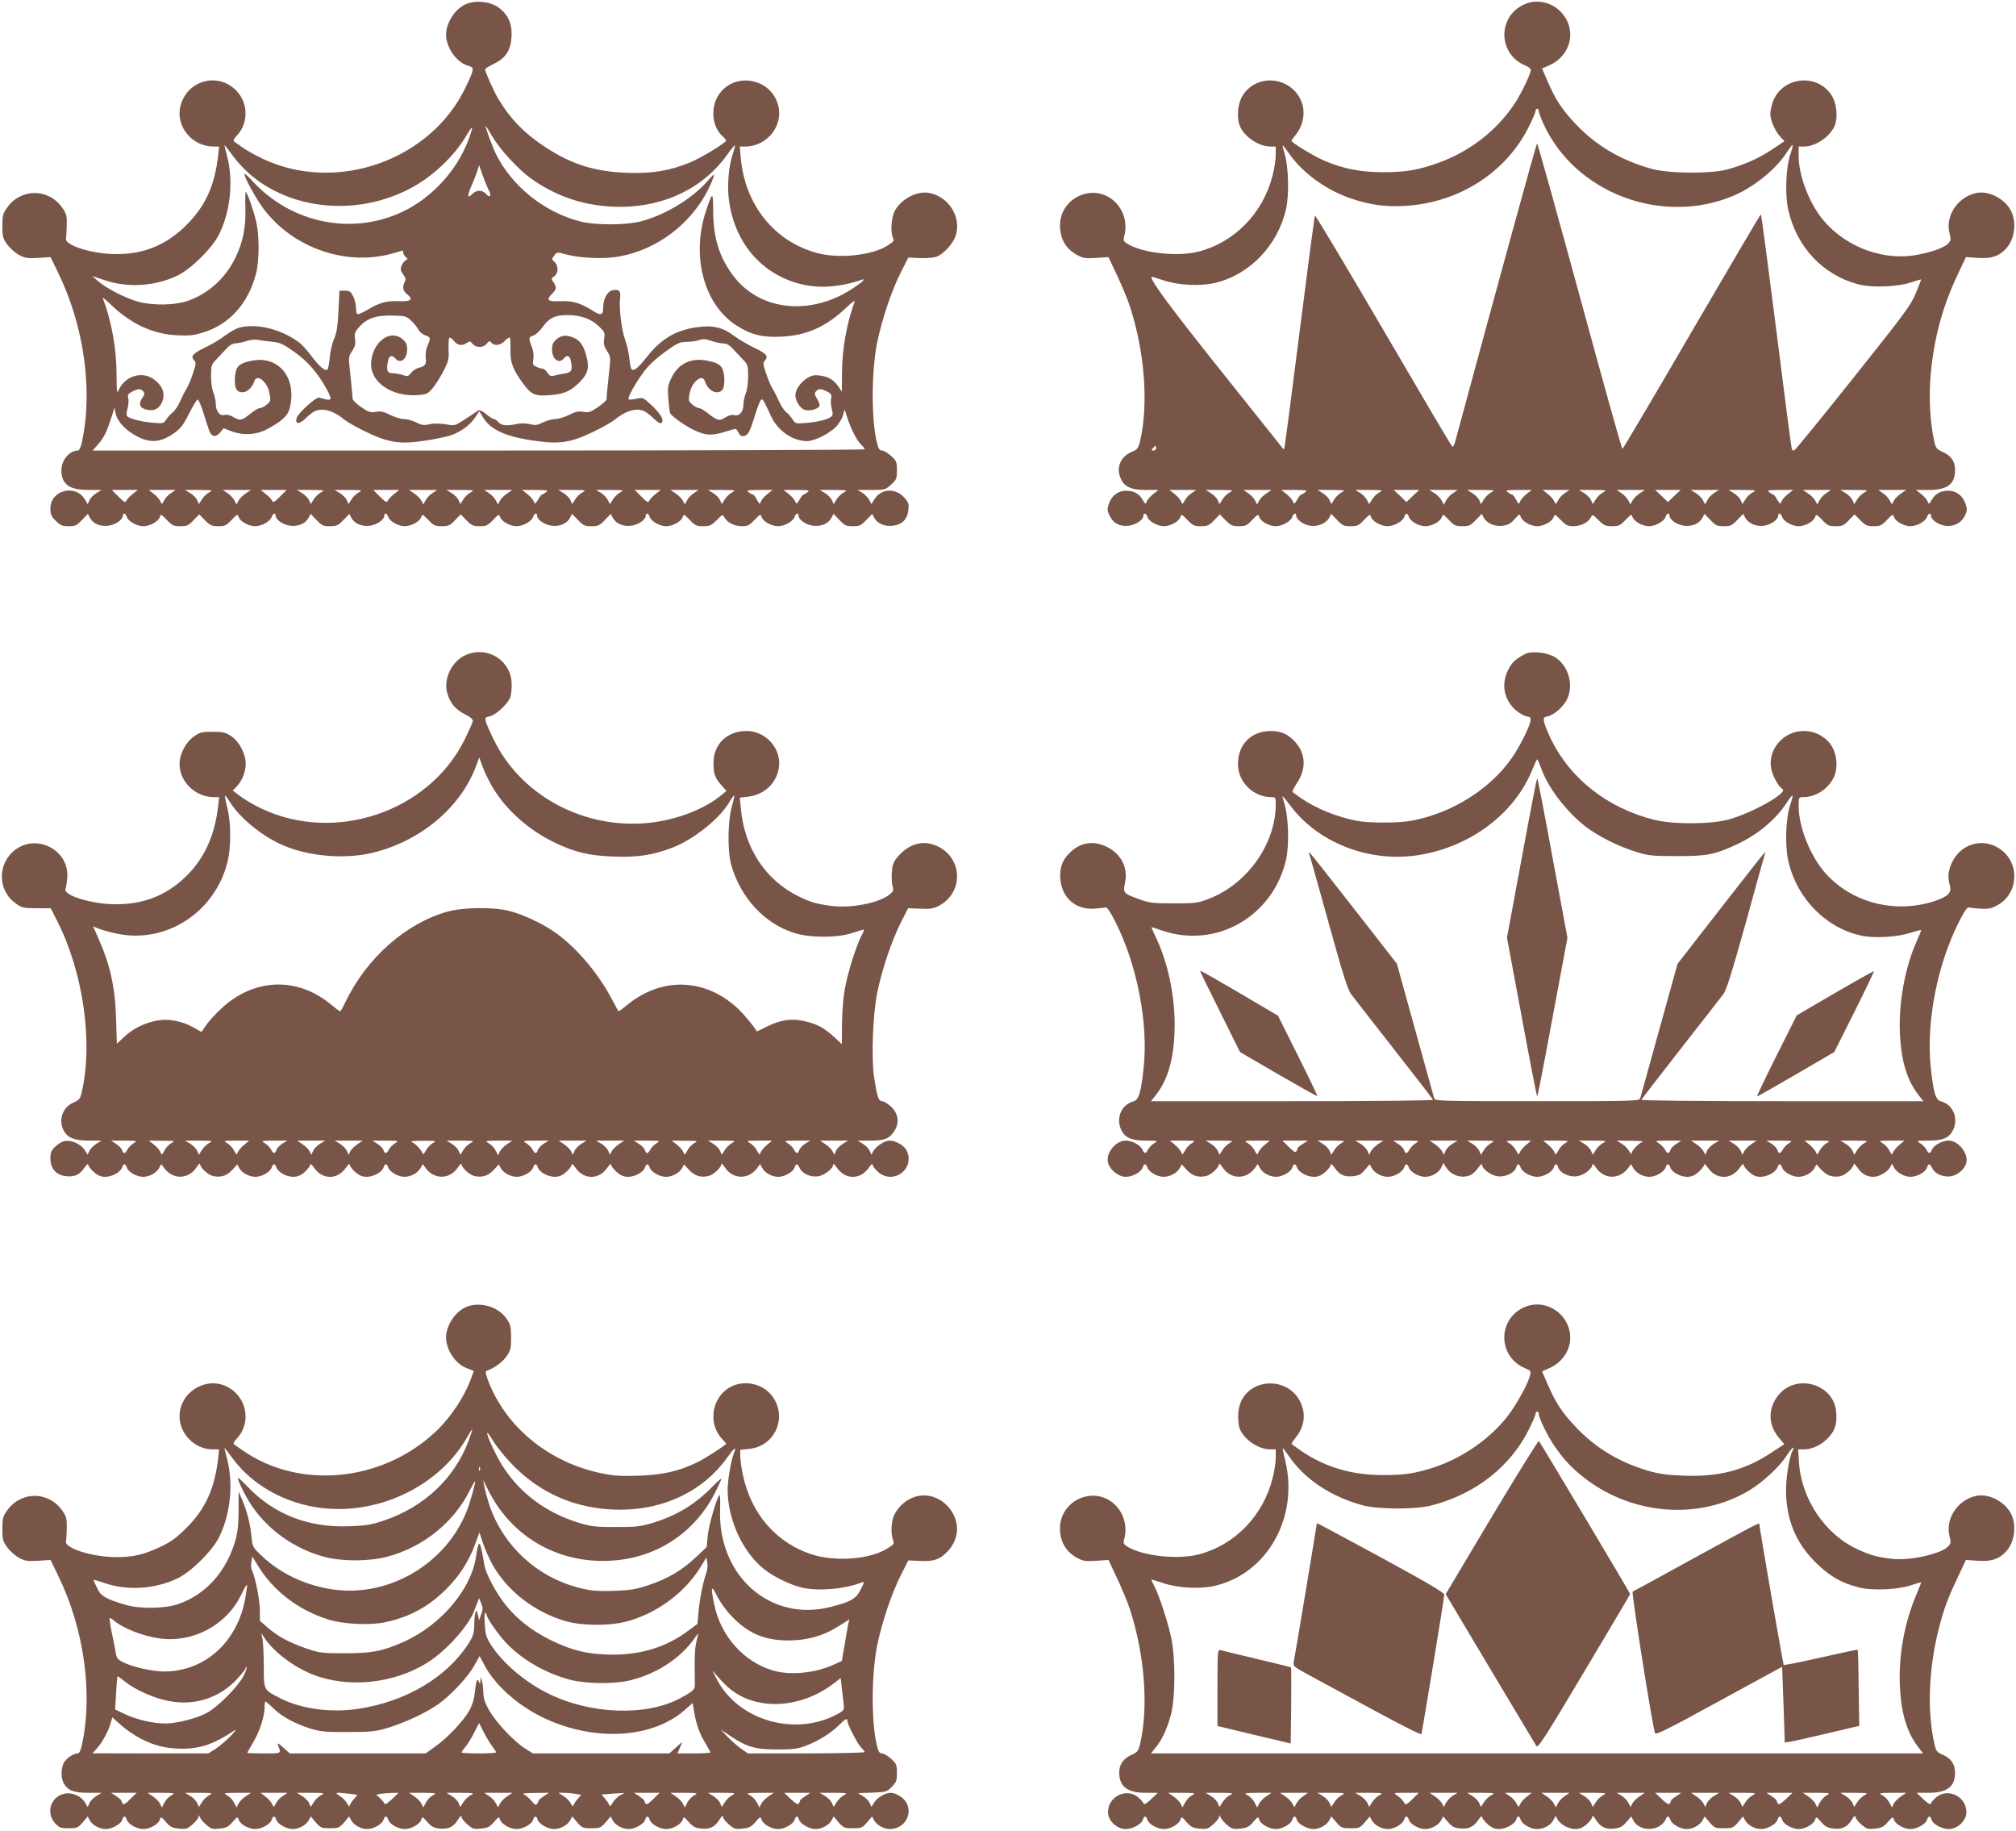 <?xml version="1.0" standalone="no"?>
<!DOCTYPE svg PUBLIC "-//W3C//DTD SVG 20010904//EN"
 "http://www.w3.org/TR/2001/REC-SVG-20010904/DTD/svg10.dtd">
<svg version="1.0" xmlns="http://www.w3.org/2000/svg"
 width="1280pt" height="1162pt" viewBox="0 0 1280 1162"
 preserveAspectRatio="xMidYMid meet">
<g transform="translate(0,1162) scale(0.1,-0.1)"
fill="#795548" stroke="none">
<path d="M2954 11592 c-79 -38 -136 -144 -119 -224 18 -80 76 -149 142 -167
36 -10 34 -21 -21 -136 -221 -462 -816 -673 -1283 -455 -45 21 -103 53 -129
71 -27 19 -53 37 -58 41 -7 4 0 18 16 35 76 79 76 206 0 286 -106 112 -287 78
-346 -65 -58 -137 49 -288 202 -288 l33 0 -6 -57 c-22 -191 -80 -319 -198
-438 -127 -128 -269 -188 -447 -188 -148 -1 -329 55 -321 98 2 11 4 50 5 87 1
59 -2 71 -29 110 -88 124 -262 124 -350 0 -27 -39 -30 -52 -30 -117 0 -65 3
-78 30 -116 17 -23 50 -53 75 -67 40 -21 54 -23 123 -19 l78 5 49 -101 c164
-337 221 -746 150 -1074 -8 -35 -17 -53 -26 -53 -54 0 -104 -61 -104 -125 0
-89 49 -125 172 -125 l83 0 -33 -20 c-18 -11 -38 -31 -44 -45 l-11 -25 -19 31
c-60 99 -218 57 -218 -58 0 -38 5 -50 34 -79 29 -29 41 -34 82 -34 42 0 51 4
84 39 l38 39 13 -25 c20 -37 64 -56 116 -50 45 5 93 38 93 64 0 21 18 15 25
-8 9 -28 63 -59 105 -59 42 0 96 30 105 59 6 19 9 17 44 -19 34 -36 43 -40 86
-40 42 0 52 4 84 38 l36 37 36 -37 c33 -33 43 -38 85 -38 42 0 51 4 85 40 35
36 38 38 44 19 9 -29 63 -59 105 -59 42 0 96 31 105 59 7 23 25 29 25 8 0 -26
48 -59 93 -64 52 -6 96 13 116 50 l13 25 38 -39 c33 -35 42 -39 85 -39 43 0
52 4 85 39 l38 39 13 -25 c20 -37 64 -56 116 -50 45 5 93 38 93 64 0 21 18 15
25 -8 9 -28 63 -59 105 -59 42 0 96 30 105 59 6 19 9 17 44 -19 34 -36 43 -40
86 -40 42 0 52 4 84 38 l36 37 36 -37 c33 -33 43 -38 85 -38 42 0 51 4 85 40
35 36 38 38 44 19 9 -29 63 -59 105 -59 42 0 96 31 105 59 7 23 25 29 25 8 0
-26 48 -59 93 -64 52 -6 96 13 116 50 l13 25 38 -39 c33 -35 42 -39 85 -39 43
0 52 4 85 39 l38 39 13 -25 c20 -37 64 -56 116 -50 45 5 93 38 93 64 0 21 18
15 25 -8 9 -28 63 -59 105 -59 42 0 96 30 105 59 6 19 9 17 44 -19 34 -36 43
-40 86 -40 42 0 52 5 85 38 38 38 39 38 50 17 17 -32 63 -55 111 -55 36 0 47
6 80 40 35 36 38 38 44 19 9 -29 63 -59 105 -59 42 0 96 31 105 59 7 23 25 29
25 8 0 -26 48 -59 93 -64 52 -6 96 13 116 50 l13 25 38 -39 c33 -35 42 -39 85
-39 43 0 52 4 85 39 l38 39 13 -25 c20 -37 64 -56 117 -50 59 6 93 40 99 99 5
39 2 49 -26 80 -55 62 -148 57 -189 -11 l-19 -31 -14 27 c-8 14 -27 35 -44 45
l-30 18 88 0 c85 0 88 1 125 34 34 32 37 38 37 91 0 53 -3 59 -37 91 -21 19
-47 34 -57 34 -15 0 -23 10 -30 38 -39 139 -40 455 -2 646 30 146 91 330 150
446 l48 95 71 -3 c39 -2 86 1 106 8 47 15 112 88 126 141 32 116 -47 239 -168
264 -79 16 -182 -38 -222 -116 -22 -42 -27 -137 -10 -170 9 -16 4 -23 -35 -48
-98 -62 -306 -84 -444 -48 -275 73 -463 308 -488 609 l-6 68 35 0 c139 0 245
134 208 265 -51 181 -300 210 -387 46 -41 -79 -28 -186 30 -241 15 -14 27 -28
27 -32 0 -14 -151 -106 -226 -138 -130 -54 -245 -73 -404 -67 -204 8 -351 54
-513 160 -138 90 -229 184 -307 316 -28 49 -80 165 -80 182 0 3 25 19 56 34
76 37 107 86 112 174 4 81 -23 141 -85 185 -54 38 -148 46 -209 18z m21 -858
c-78 -209 -253 -391 -455 -474 -319 -132 -687 -45 -924 218 -21 23 -41 41 -43
38 -9 -9 70 -154 120 -221 191 -254 536 -370 833 -280 27 8 50 15 52 15 1 0 2
-6 2 -14 0 -7 7 -19 16 -27 14 -11 14 -13 -1 -22 -9 -5 -21 -20 -26 -35 -8
-21 -6 -31 11 -54 16 -22 18 -32 10 -47 -17 -32 -12 -58 15 -79 41 -32 24 -47
-49 -44 -79 4 -125 -8 -200 -53 -32 -19 -62 -32 -67 -29 -5 3 -9 22 -9 42 0
20 -8 53 -18 72 -15 30 -22 35 -52 35 l-35 0 -6 -130 c-5 -100 -12 -140 -28
-176 -11 -25 -24 -78 -27 -118 -4 -39 -11 -74 -15 -77 -17 -10 -50 18 -99 83
-27 36 -64 77 -82 90 -112 84 -272 123 -380 93 -20 -6 -61 -29 -90 -51 -29
-22 -86 -56 -126 -75 -77 -37 -94 -56 -70 -81 14 -13 13 -22 -6 -81 -12 -37
-31 -83 -43 -102 -12 -19 -30 -56 -41 -81 -11 -25 -31 -55 -44 -65 -13 -10
-32 -31 -42 -46 -17 -26 -21 -27 -79 -22 -71 5 -152 25 -168 41 -7 7 -7 22 1
51 6 23 8 52 4 66 -5 20 0 27 25 40 37 20 55 20 71 1 9 -11 8 -19 -4 -37 -28
-39 -21 -66 20 -77 46 -13 79 0 99 38 29 57 10 113 -52 156 -75 51 -180 17
-219 -70 -12 -27 -13 -18 -14 96 0 167 -32 341 -87 486 -3 8 18 -9 47 -37 128
-124 267 -190 421 -198 80 -4 109 -1 167 17 167 50 288 184 337 372 22 83 23
242 1 334 -15 66 -52 172 -65 187 -3 4 -5 -39 -3 -95 4 -126 -14 -222 -63
-322 -63 -131 -173 -230 -306 -276 -81 -27 -215 -29 -309 -5 -78 21 -204 85
-257 131 l-38 33 75 -25 c151 -52 325 -41 469 29 84 41 213 168 258 253 75
144 97 342 55 503 -10 39 -18 72 -17 72 1 0 26 -32 55 -71 248 -334 766 -416
1161 -185 127 75 253 199 321 317 18 31 34 53 36 49 1 -4 -9 -38 -23 -76z
m151 19 c48 -81 166 -210 248 -268 169 -120 356 -178 566 -178 282 1 528 121
677 331 25 35 47 61 49 59 2 -2 -3 -23 -11 -47 -29 -81 -40 -213 -26 -307 32
-225 157 -401 346 -488 151 -70 313 -73 500 -10 41 14 -51 -55 -125 -94 -251
-131 -532 -87 -686 108 -95 120 -136 248 -136 425 0 121 -4 121 -43 5 -99
-290 -18 -601 191 -735 92 -59 164 -77 284 -71 161 7 286 63 414 185 34 33 56
48 52 37 -52 -146 -79 -299 -80 -455 l-1 -116 -20 30 c-30 44 -65 65 -117 72
-38 5 -53 2 -83 -16 -42 -26 -75 -74 -75 -108 0 -36 28 -82 57 -93 29 -11 89
4 96 24 3 7 -4 27 -15 45 -16 26 -18 35 -8 47 16 19 34 19 72 -1 26 -13 29
-20 25 -44 -4 -15 -1 -45 4 -65 8 -29 8 -40 -3 -50 -18 -17 -91 -35 -165 -40
-59 -5 -63 -4 -80 22 -10 16 -28 37 -41 47 -13 10 -33 40 -44 65 -11 25 -29
61 -41 80 -12 19 -31 65 -43 101 -20 59 -21 67 -7 82 24 27 9 44 -69 81 -40
19 -97 53 -127 75 -73 55 -136 70 -242 54 -130 -19 -224 -75 -313 -189 -53
-67 -79 -89 -95 -78 -5 2 -11 34 -15 70 -4 36 -16 89 -26 116 -23 58 -41 206
-33 267 6 47 -7 59 -53 48 -28 -7 -54 -56 -54 -103 0 -55 -13 -59 -67 -25 -75
48 -128 64 -207 60 -79 -3 -90 7 -52 46 30 29 32 43 10 75 -15 21 -15 23 5 37
27 19 28 67 2 91 -19 17 -19 19 -2 41 17 23 17 23 76 7 85 -23 230 -30 323
-15 273 43 517 244 612 505 9 25 2 21 -40 -27 -101 -113 -269 -214 -425 -254
-96 -24 -285 -24 -380 0 -228 59 -431 220 -535 426 -22 43 -72 180 -66 180 2
0 21 -30 42 -67z m-23 -340 c20 -37 8 -52 -18 -23 -23 26 -60 25 -86 -1 -32
-32 -34 -15 -7 48 14 32 31 75 38 96 l12 39 22 -64 c13 -35 30 -77 39 -95z
m-493 -828 c18 -16 38 -42 46 -56 7 -15 27 -32 44 -37 35 -13 36 -16 14 -68
-10 -23 -14 -53 -11 -76 5 -41 -3 -53 -46 -63 -15 -4 -36 -18 -47 -32 -18 -23
-23 -24 -51 -14 -18 6 -45 11 -60 11 -42 0 -49 18 -33 88 5 25 26 29 44 7 32
-38 75 -5 75 57 0 31 -7 45 -28 64 -81 70 -196 -19 -201 -155 -3 -119 134
-211 297 -199 56 4 63 8 94 44 18 21 49 71 69 109 32 63 35 77 32 137 -1 37 1
70 5 74 3 4 16 -5 28 -19 23 -30 55 -35 84 -13 16 12 21 11 35 -6 22 -27 69
-27 91 1 15 18 18 19 29 6 19 -23 58 -18 86 12 13 14 27 23 31 20 3 -4 5 -37
4 -75 -3 -81 15 -128 82 -219 53 -71 76 -80 183 -70 79 8 119 26 172 79 54 53
65 92 46 164 -18 70 -40 103 -81 120 -47 20 -78 17 -110 -10 -21 -19 -28 -33
-28 -64 0 -62 43 -95 75 -57 21 25 39 17 45 -19 11 -57 4 -70 -40 -77 -22 -3
-52 -9 -66 -13 -21 -6 -29 -3 -43 18 -9 14 -23 26 -31 26 -8 0 -25 5 -39 12
-23 10 -25 15 -20 49 4 25 1 53 -10 79 -21 54 -21 59 12 71 15 5 39 28 55 50
41 59 80 79 158 79 85 0 151 -23 201 -71 38 -36 40 -41 34 -79 -5 -32 -2 -47
18 -78 23 -36 24 -40 14 -127 -9 -82 -16 -153 -17 -181 -1 -6 -25 -28 -54 -48
-47 -32 -58 -36 -94 -30 -31 5 -50 1 -91 -20 -28 -14 -67 -26 -87 -26 -20 0
-55 -10 -77 -21 -36 -18 -48 -20 -86 -11 -26 6 -58 6 -80 1 -61 -14 -97 -11
-117 11 -10 11 -23 20 -29 20 -6 0 -29 14 -50 32 -26 21 -42 28 -51 22 -7 -5
-25 -18 -41 -28 -113 -74 -99 -70 -165 -59 -39 6 -76 6 -103 0 -35 -8 -49 -6
-84 12 -22 11 -57 21 -77 21 -20 0 -59 12 -87 26 -41 21 -60 25 -91 20 -36 -6
-47 -2 -94 30 -29 20 -54 44 -54 53 -3 37 -8 91 -17 176 -10 87 -9 91 14 127
19 30 23 46 18 76 -5 32 -2 43 21 70 51 61 111 82 222 79 76 -2 84 -4 113 -32z
m-885 -134 c53 -5 70 -13 143 -64 85 -61 144 -128 201 -228 46 -83 43 -88 -42
-63 -19 6 -132 -95 -143 -128 -13 -41 14 -44 54 -6 20 20 47 41 59 47 49 25
122 4 191 -54 17 -14 79 -49 137 -77 143 -68 214 -79 368 -56 62 9 135 24 164
33 63 19 129 67 162 118 l24 37 23 -38 c47 -79 142 -123 323 -149 163 -24 231
-14 376 55 58 28 120 63 137 77 69 58 142 79 191 54 12 -6 39 -27 59 -47 26
-25 41 -33 48 -26 18 18 -4 55 -62 111 -55 51 -56 51 -98 42 -23 -5 -45 -7
-49 -4 -9 9 46 108 99 178 31 41 79 85 135 125 77 55 92 62 134 62 27 0 62 5
79 11 25 9 42 8 79 -5 25 -9 60 -16 76 -16 19 0 38 -10 58 -32 17 -18 46 -49
65 -69 32 -33 34 -39 34 -107 0 -42 -6 -88 -15 -109 -8 -19 -15 -52 -15 -73 0
-44 -28 -75 -59 -65 -14 4 -34 -1 -56 -15 -38 -24 -50 -21 -116 31 -20 16 -44
29 -52 29 -9 0 -28 10 -42 23 -24 21 -25 25 -16 72 14 72 80 125 96 76 12 -40
46 -71 75 -71 40 0 53 29 48 98 -6 67 -25 86 -105 102 -102 22 -185 -17 -228
-105 -25 -51 -27 -63 -22 -133 3 -42 8 -84 12 -94 9 -23 118 -97 176 -119 69
-27 99 -24 225 16 15 5 23 0 32 -20 9 -19 18 -25 34 -23 27 4 40 27 75 143 16
50 32 90 38 90 10 0 18 -14 61 -108 43 -92 136 -156 227 -157 47 0 141 46 185
91 18 18 38 51 44 72 l11 38 17 -53 c22 -69 62 -148 89 -172 12 -11 21 -23 21
-28 0 -4 -1103 -8 -2451 -8 l-2451 0 31 35 c40 45 59 84 86 169 l22 68 7 -36
c10 -51 67 -111 140 -148 82 -41 146 -36 226 19 47 33 62 52 100 127 25 49 49
89 55 90 5 1 23 -39 38 -89 15 -49 32 -100 37 -113 15 -36 40 -39 67 -8 l23
28 48 -19 c73 -28 156 -24 222 10 95 49 137 87 149 134 49 192 -68 339 -242
303 -80 -16 -99 -35 -105 -102 -5 -69 8 -98 48 -98 29 0 63 31 75 71 16 49 82
-4 96 -76 9 -47 8 -51 -16 -72 -14 -13 -34 -23 -43 -23 -10 0 -33 -13 -52 -28
-63 -51 -74 -55 -115 -31 -23 14 -44 19 -60 15 -30 -8 -55 24 -55 72 0 18 -7
49 -15 69 -9 20 -15 66 -15 106 0 67 2 73 34 106 19 20 48 51 65 69 19 21 39
32 58 33 15 0 46 7 68 14 22 8 54 11 70 8 17 -3 57 -9 90 -12z m-883 -967
c-19 -15 -37 -34 -40 -43 -6 -13 -15 -8 -49 26 l-43 43 83 0 82 0 -33 -26z
m244 6 c-17 -10 -36 -31 -44 -47 -14 -26 -15 -26 -23 -7 -4 12 -22 33 -41 48
l-33 26 85 0 85 0 -29 -20z m241 4 c-15 -8 -36 -28 -46 -45 l-18 -29 -11 25
c-6 14 -26 34 -44 45 l-33 20 90 0 c86 -1 89 -1 62 -16z m232 -7 c-18 -12 -39
-33 -45 -46 l-12 -23 -14 26 c-8 15 -27 36 -44 46 l-29 20 89 0 89 0 -34 -23z
m218 -20 c-34 -34 -43 -39 -49 -26 -3 9 -21 28 -40 43 l-33 26 82 0 83 0 -43
-43z m260 27 c-15 -8 -36 -28 -46 -45 l-18 -29 -11 25 c-6 14 -26 34 -44 45
l-33 20 90 0 c86 -1 89 -1 62 -16z m240 0 c-15 -8 -36 -28 -46 -45 l-18 -29
-11 25 c-6 14 -26 34 -44 45 l-33 20 90 0 c86 -1 89 -1 62 -16z m225 -10 c-19
-15 -37 -34 -40 -43 -6 -13 -15 -8 -49 26 l-43 43 83 0 82 0 -33 -26z m244 6
c-17 -10 -36 -31 -44 -46 l-14 -26 -12 23 c-6 13 -27 34 -45 46 l-34 23 89 0
89 0 -29 -20z m241 4 c-15 -8 -36 -28 -46 -45 l-18 -29 -11 25 c-6 14 -26 34
-44 45 l-33 20 90 0 c86 -1 89 -1 62 -16z m232 -7 c-18 -12 -39 -33 -45 -46
l-12 -23 -14 26 c-8 15 -27 36 -44 46 l-29 20 89 0 89 0 -34 -23z m247 8 c-11
-8 -22 -15 -26 -15 -3 0 -14 -14 -24 -32 -18 -29 -20 -30 -27 -11 -4 11 -22
32 -41 47 l-33 26 85 0 c77 -1 83 -2 66 -15z m231 -1 c-15 -8 -36 -28 -46 -45
l-18 -29 -11 25 c-6 14 -26 34 -44 45 l-33 20 90 0 c86 -1 89 -1 62 -16z m240
0 c-15 -8 -36 -28 -46 -45 l-18 -29 -14 27 c-8 14 -27 35 -44 45 l-30 18 90 0
c86 -1 89 -1 62 -16z m225 -10 c-19 -15 -37 -34 -40 -43 -6 -13 -15 -8 -49 26
l-43 43 83 0 82 0 -33 -26z m244 6 c-17 -10 -36 -31 -44 -46 l-14 -26 -12 23
c-6 13 -27 34 -45 46 l-34 23 89 0 89 0 -29 -20z m241 4 c-15 -8 -36 -28 -46
-45 l-18 -29 -11 25 c-6 14 -26 34 -44 45 l-33 20 90 0 c86 -1 89 -1 62 -16z
m225 -10 c-19 -15 -37 -36 -41 -48 -8 -19 -9 -18 -25 12 -9 17 -20 32 -24 32
-5 0 -17 7 -28 15 -17 13 -11 14 66 15 l85 0 -33 -26z m254 11 c-11 -8 -22
-15 -26 -15 -3 0 -14 -14 -24 -32 -18 -29 -20 -30 -27 -11 -4 11 -22 32 -41
47 l-33 26 85 0 c77 -1 83 -2 66 -15z m231 -1 c-15 -8 -36 -28 -46 -45 l-18
-29 -11 25 c-6 14 -26 34 -44 45 l-33 20 90 0 c86 -1 89 -1 62 -16z"/>
<path d="M9675 11591 c-168 -78 -164 -314 8 -386 20 -8 37 -21 37 -28 -1 -26
-60 -149 -104 -216 -113 -169 -281 -300 -476 -372 -133 -48 -211 -62 -355 -62
-147 0 -254 21 -377 73 -64 27 -208 115 -208 126 0 3 13 22 30 42 40 51 57
126 40 186 -51 182 -300 212 -387 47 -25 -48 -31 -129 -12 -178 25 -68 119
-132 192 -133 l37 0 0 -53 c0 -30 -9 -88 -20 -131 -61 -239 -241 -424 -470
-483 -133 -34 -353 -10 -449 48 -27 16 -30 22 -24 46 45 161 -90 311 -246 273
-94 -22 -161 -105 -161 -200 0 -88 39 -153 115 -192 33 -17 52 -20 116 -15
l77 5 55 -117 c30 -64 67 -152 81 -196 94 -288 119 -620 65 -853 -12 -49 -17
-55 -51 -69 -71 -29 -103 -98 -74 -166 23 -57 66 -77 161 -77 l80 0 -33 -26
c-19 -15 -37 -36 -41 -47 -7 -19 -9 -19 -26 10 -23 40 -56 58 -106 58 -50 0
-90 -31 -108 -81 -12 -36 -12 -44 4 -77 23 -49 65 -71 122 -64 45 5 93 38 93
64 0 21 18 15 25 -8 9 -28 63 -59 105 -59 42 0 96 30 105 59 6 19 9 17 44 -19
34 -36 43 -40 86 -40 42 0 52 4 84 38 l36 37 36 -37 c33 -33 43 -38 85 -38 42
0 51 4 85 40 35 36 38 38 44 19 9 -29 63 -59 105 -59 42 0 96 31 105 59 7 23
25 29 25 8 0 -25 47 -59 90 -64 50 -7 100 15 120 52 l12 23 38 -39 c33 -35 42
-39 85 -39 43 0 52 4 86 40 35 36 38 38 44 19 9 -29 63 -59 105 -59 42 0 100
33 107 61 7 25 20 24 28 -2 9 -28 63 -59 105 -59 42 0 96 30 105 59 6 19 9 17
44 -19 34 -36 43 -40 86 -40 43 0 52 4 85 39 l38 39 12 -23 c20 -37 70 -59
121 -52 34 4 51 14 76 42 30 34 32 35 38 15 9 -29 63 -60 105 -60 42 0 96 30
105 59 6 19 9 17 44 -19 33 -34 44 -40 80 -40 48 0 94 23 111 55 11 21 12 21
50 -17 33 -33 43 -38 85 -38 43 0 52 4 86 40 35 36 38 38 44 19 9 -29 63 -59
105 -59 42 0 96 31 105 59 7 23 25 29 25 8 0 -26 48 -59 93 -64 52 -6 96 13
116 50 l13 25 38 -39 c33 -35 42 -39 85 -39 43 0 52 4 85 39 l38 39 12 -23
c20 -37 70 -59 120 -52 43 5 90 39 90 64 0 21 18 15 25 -8 9 -28 63 -59 105
-59 42 0 96 30 105 59 6 19 9 17 44 -19 34 -36 43 -40 86 -40 42 0 52 4 84 38
l36 37 36 -37 c33 -33 43 -38 85 -38 42 0 51 4 85 40 35 36 38 38 44 19 9 -29
63 -59 105 -59 42 0 96 31 105 59 7 23 25 29 25 8 0 -25 47 -59 90 -64 55 -8
103 17 126 65 15 32 15 41 3 76 -18 50 -58 81 -108 81 -50 0 -83 -18 -106 -58
-17 -29 -19 -29 -26 -10 -4 11 -22 32 -41 47 l-33 26 80 0 c120 0 168 37 168
127 0 54 -24 90 -78 114 -40 18 -44 23 -55 72 -26 119 -34 275 -22 415 20 231
74 431 169 633 l55 117 77 -5 c84 -6 133 10 178 59 53 57 68 159 34 234 -36
79 -142 136 -223 119 -120 -25 -200 -149 -169 -260 9 -35 8 -42 -11 -62 -26
-27 -118 -59 -217 -74 -219 -33 -462 69 -595 250 -80 108 -136 267 -136 383
l0 58 38 0 c73 1 166 66 193 137 17 46 11 127 -14 174 -84 158 -322 139 -382
-30 -8 -24 -15 -58 -15 -75 0 -39 33 -113 65 -146 l25 -26 -78 -52 c-84 -57
-177 -98 -287 -128 -104 -28 -369 -26 -477 4 -194 53 -355 148 -484 285 -87
92 -128 155 -179 273 l-34 79 47 21 c113 51 162 173 113 279 -49 106 -173 154
-276 106z m95 -676 c0 -9 13 -44 29 -79 199 -440 751 -650 1206 -459 131 55
275 172 341 278 16 25 32 45 35 45 4 0 -2 -26 -13 -57 -29 -85 -36 -258 -14
-355 53 -236 221 -415 446 -473 87 -23 250 -16 335 13 33 11 61 19 62 18 1 -1
-13 -40 -33 -87 -32 -77 -69 -127 -400 -542 -200 -251 -368 -457 -373 -457 -5
0 -12 3 -14 8 -3 4 -47 341 -98 749 -52 409 -96 743 -99 743 -3 -1 -200 -336
-439 -745 -238 -410 -437 -745 -440 -745 -4 0 -126 437 -271 970 -146 534
-267 970 -271 970 -4 0 -254 -910 -521 -1898 -5 -18 -13 -30 -17 -27 -5 2
-201 335 -437 739 -236 404 -432 731 -435 728 -3 -4 -47 -338 -98 -742 -51
-404 -95 -737 -97 -739 -2 -2 -5 -2 -7 0 -2 2 -179 225 -394 494 -323 405
-443 567 -443 598 0 2 33 -8 73 -21 96 -33 235 -40 331 -18 221 52 400 239
452 472 20 91 15 269 -10 349 -8 27 -14 50 -12 52 1 2 20 -22 41 -52 83 -121
236 -232 390 -284 125 -42 220 -55 345 -48 348 20 651 217 794 517 20 41 36
80 36 87 0 7 5 13 10 13 6 0 10 -7 10 -15z m-2430 -2140 c0 -8 -7 -15 -16 -15
-14 0 -14 3 -4 15 7 8 14 15 16 15 2 0 4 -7 4 -15z m226 -285 c-17 -10 -36
-31 -44 -47 -14 -26 -15 -26 -23 -7 -4 12 -22 33 -41 48 l-33 26 85 0 85 0
-29 -20z m241 4 c-15 -8 -36 -28 -46 -45 l-18 -29 -11 25 c-6 14 -26 34 -44
45 l-33 20 90 0 c86 -1 89 -1 62 -16z m232 -7 c-18 -12 -39 -33 -45 -46 l-12
-23 -14 26 c-8 15 -27 36 -44 46 l-29 20 89 0 89 0 -34 -23z m247 8 c-11 -8
-22 -15 -26 -15 -3 0 -14 -14 -24 -32 -18 -29 -20 -30 -27 -11 -4 11 -22 32
-41 47 l-33 26 85 0 c77 -1 83 -2 66 -15z m231 -1 c-15 -8 -36 -28 -46 -45
l-18 -29 -11 25 c-6 14 -26 34 -44 45 l-33 20 90 0 c86 -1 89 -1 62 -16z m240
0 c-15 -8 -36 -28 -46 -45 l-18 -29 -14 27 c-8 14 -27 35 -44 45 l-30 18 90 0
c86 -1 89 -1 62 -16z m213 -22 l-40 -39 -40 39 -41 38 81 0 81 0 -41 -38z
m256 18 c-17 -10 -36 -31 -44 -46 l-15 -28 -14 28 c-8 15 -29 36 -46 46 l-32
20 90 0 90 0 -29 -20z m241 4 c-15 -8 -36 -28 -46 -45 l-18 -29 -11 25 c-6 14
-26 34 -44 45 l-33 20 90 0 c86 -1 89 -1 62 -16z m225 -10 c-19 -15 -37 -36
-41 -48 -8 -19 -9 -18 -25 12 -9 17 -20 32 -24 32 -5 0 -17 7 -28 15 -17 13
-11 14 66 15 l85 0 -33 -26z m244 6 c-17 -10 -36 -31 -44 -47 -14 -26 -15 -26
-23 -7 -4 12 -22 33 -41 48 l-33 26 85 0 85 0 -29 -20z m241 4 c-15 -8 -36
-28 -46 -45 l-18 -29 -11 25 c-6 14 -26 34 -44 45 l-33 20 90 0 c86 -1 89 -1
62 -16z m232 -7 c-18 -12 -39 -33 -45 -46 l-12 -23 -14 26 c-8 15 -27 36 -44
46 l-29 20 89 0 89 0 -34 -23z m221 -15 l-40 -39 -40 39 -41 38 81 0 81 0 -41
-38z m255 20 c-16 -10 -37 -31 -44 -46 l-15 -27 -14 26 c-7 14 -28 35 -45 45
l-32 20 90 0 90 0 -30 -18z m242 2 c-15 -8 -36 -28 -46 -45 l-18 -29 -11 25
c-6 14 -26 34 -44 45 l-33 20 90 0 c86 -1 89 -1 62 -16z m225 -10 c-19 -15
-37 -36 -41 -47 -7 -19 -9 -18 -27 11 -10 18 -21 32 -24 32 -4 0 -15 7 -26 15
-17 13 -11 14 66 15 l85 0 -33 -26z m244 6 c-17 -10 -36 -31 -44 -46 l-14 -26
-12 23 c-6 13 -27 34 -45 46 l-34 23 89 0 89 0 -29 -20z m241 4 c-15 -8 -36
-28 -46 -45 l-18 -29 -11 25 c-6 14 -26 34 -44 45 l-33 20 90 0 c86 -1 89 -1
62 -16z m232 -7 c-18 -12 -39 -33 -45 -46 l-12 -23 -14 26 c-8 15 -27 36 -44
46 l-29 20 89 0 89 0 -34 -23z"/>
<path d="M2954 7461 c-85 -39 -139 -149 -115 -237 17 -65 51 -106 111 -137 39
-20 54 -33 52 -45 -2 -9 -25 -62 -52 -117 -228 -460 -827 -661 -1295 -435 -44
21 -102 55 -128 75 l-49 37 26 27 c34 36 56 92 56 144 0 62 -42 142 -93 175
-35 23 -51 27 -117 27 -68 0 -81 -3 -118 -29 -52 -36 -92 -112 -92 -175 0
-114 101 -211 219 -211 l32 0 -6 -57 c-23 -197 -94 -346 -220 -461 -120 -110
-259 -162 -430 -162 -150 0 -337 57 -319 98 4 9 9 42 11 72 13 172 -191 281
-330 176 -116 -87 -113 -261 5 -342 38 -27 49 -29 131 -29 l89 0 45 -89 c162
-323 225 -765 152 -1078 -10 -43 -15 -50 -54 -67 -70 -31 -97 -116 -58 -182
25 -43 69 -59 160 -59 l78 0 -33 -20 c-18 -11 -37 -31 -44 -44 l-11 -25 -21
32 c-26 38 -89 64 -130 53 -16 -4 -41 -20 -57 -36 -24 -23 -29 -37 -29 -74 0
-64 38 -106 100 -112 54 -6 86 9 117 55 13 19 23 27 23 19 0 -9 16 -30 35 -47
26 -23 46 -31 73 -31 44 0 97 30 107 59 8 27 22 27 30 0 9 -28 63 -59 103 -59
41 0 86 25 103 57 l13 24 19 -26 c55 -74 153 -72 204 4 13 19 23 29 23 23 0
-24 53 -72 86 -78 49 -9 84 3 120 41 l31 34 12 -23 c17 -31 62 -56 103 -56 40
0 94 31 103 59 8 27 22 27 30 0 10 -29 63 -59 107 -59 27 0 47 8 73 31 19 17
35 38 35 47 0 8 10 0 23 -19 53 -79 151 -79 204 0 13 19 23 27 23 19 0 -9 16
-30 35 -47 26 -23 46 -31 73 -31 44 0 97 30 107 59 8 27 22 27 30 0 9 -28 63
-59 103 -59 41 0 86 25 103 57 l13 24 19 -26 c55 -74 153 -72 204 4 13 19 23
29 23 23 0 -24 53 -72 86 -78 49 -9 84 3 120 41 l31 34 12 -23 c17 -31 62 -56
103 -56 40 0 94 31 103 59 3 12 10 21 15 21 5 0 12 -9 15 -21 10 -29 63 -59
107 -59 27 0 47 8 73 31 19 17 35 38 35 47 0 8 10 0 23 -19 53 -79 151 -79
204 0 13 19 23 27 23 19 0 -9 16 -30 35 -47 26 -23 46 -31 73 -31 44 0 97 30
107 59 8 27 22 27 30 0 9 -28 63 -59 103 -59 41 0 86 25 103 56 l12 23 31 -34
c36 -38 71 -50 120 -41 33 6 86 54 86 78 0 6 10 -4 23 -23 51 -76 149 -78 204
-4 l19 26 13 -24 c17 -32 62 -57 103 -57 40 0 94 31 103 59 8 28 19 26 33 -4
16 -35 67 -58 115 -52 41 6 97 49 97 75 0 8 10 0 23 -19 53 -79 151 -79 204 0
13 19 23 27 23 19 0 -9 16 -30 35 -47 98 -86 240 23 180 138 -15 31 -69 61
-108 61 -30 0 -88 -38 -103 -68 l-11 -22 -11 25 c-6 14 -26 34 -44 45 l-33 20
80 0 c92 0 120 11 153 60 35 52 26 113 -22 157 -20 18 -45 33 -55 33 -24 0
-33 31 -52 158 -17 122 -7 390 20 527 29 144 90 328 149 446 l48 94 75 -3 c61
-3 84 0 116 16 176 90 153 336 -38 393 -78 24 -161 -8 -223 -84 -25 -31 -31
-49 -34 -100 -2 -34 1 -73 6 -86 7 -21 4 -29 -19 -48 -64 -54 -245 -90 -372
-73 -94 12 -139 26 -212 63 -207 104 -338 305 -361 553 l-7 71 53 6 c102 12
180 85 195 182 20 120 -81 235 -205 235 -124 0 -210 -83 -210 -204 0 -67 9
-93 50 -140 l32 -36 -23 -20 c-123 -104 -322 -176 -515 -187 -397 -22 -772
190 -938 530 -25 50 -48 104 -52 118 -5 23 -2 27 25 32 41 9 117 80 132 124 6
19 9 62 7 94 -10 144 -160 231 -294 170z m175 -841 c84 -140 227 -268 386
-345 131 -64 225 -87 381 -92 148 -6 243 8 367 54 139 52 307 186 370 295 12
21 25 38 28 38 4 0 -3 -30 -14 -67 -26 -91 -29 -282 -5 -370 58 -209 211 -376
401 -435 102 -32 273 -32 369 0 37 12 70 22 73 22 3 0 -5 -21 -19 -47 -34 -69
-84 -229 -103 -336 -9 -50 -17 -149 -17 -219 l-1 -126 -45 42 c-64 59 -108 84
-183 102 -86 22 -158 12 -245 -31 -36 -19 -67 -33 -67 -32 -13 27 -90 119
-132 156 -208 185 -480 188 -696 8 -26 -22 -49 -38 -51 -36 -1 2 -22 40 -45
84 -90 169 -238 339 -374 428 -75 50 -185 101 -267 123 -101 28 -301 26 -404
-4 -263 -76 -507 -293 -641 -569 -16 -34 -32 -62 -35 -62 -3 -1 -30 19 -60 44
-214 177 -489 166 -695 -27 -37 -34 -80 -81 -96 -105 l-30 -43 -52 29 c-73 41
-161 57 -235 42 -77 -15 -150 -52 -205 -104 l-45 -42 -5 160 c-7 207 -38 343
-118 522 l-28 63 34 -14 c18 -8 68 -22 111 -31 316 -71 633 135 710 460 22 95
21 249 -4 343 -10 39 -16 72 -13 72 3 0 17 -19 31 -41 60 -98 198 -212 327
-270 165 -75 403 -96 583 -51 301 74 552 285 651 545 l22 59 22 -61 c12 -33
41 -92 64 -131z m-2281 -2257 c-15 -9 -32 -27 -39 -40 -15 -28 -26 -29 -34 -4
-3 11 -20 29 -38 40 l-32 21 85 0 c83 -1 84 -1 58 -17z m240 1 c-15 -8 -35
-29 -44 -47 -16 -30 -17 -30 -25 -11 -4 12 -22 33 -41 48 l-33 26 85 -1 c81 0
84 -1 58 -15z m239 0 c-15 -8 -36 -28 -46 -45 l-18 -29 -11 25 c-6 14 -26 34
-44 45 l-33 20 90 0 c86 -1 89 -1 62 -16z m223 -11 c-18 -14 -35 -36 -40 -47
-7 -19 -8 -18 -24 11 -9 18 -29 39 -44 47 -26 15 -23 15 56 16 l84 0 -32 -27z
m243 8 c-17 -11 -34 -29 -38 -40 -8 -27 -19 -26 -34 2 -7 13 -24 31 -39 40
-26 16 -25 16 58 17 l85 0 -32 -19z m239 -1 c-18 -11 -38 -31 -44 -45 l-11
-25 -11 22 c-6 12 -27 33 -45 45 l-34 23 89 0 89 0 -33 -20z m237 -3 c-18 -12
-39 -33 -45 -45 l-11 -22 -11 25 c-6 14 -26 34 -44 45 l-33 20 89 0 89 0 -34
-23z m239 6 c-15 -9 -32 -27 -39 -40 -15 -28 -26 -29 -34 -4 -3 11 -20 29 -38
40 l-32 21 85 0 c83 -1 84 -1 58 -17z m240 1 c-15 -8 -35 -29 -44 -47 -12 -22
-19 -27 -22 -17 -7 22 -44 61 -67 70 -13 6 13 9 70 9 85 0 89 -1 63 -15z m239
0 c-15 -8 -36 -28 -46 -45 l-18 -29 -11 25 c-6 14 -26 34 -44 45 l-33 20 90 0
c86 -1 89 -1 62 -16z m232 -7 c-18 -12 -39 -33 -45 -46 l-12 -24 -16 31 c-9
18 -29 38 -44 46 -26 14 -22 15 62 16 l89 0 -34 -23z m234 4 c-17 -11 -34 -29
-38 -40 -8 -27 -19 -26 -34 2 -7 13 -24 31 -39 40 -26 16 -25 16 58 17 l85 0
-32 -19z m239 -1 c-18 -11 -38 -31 -44 -45 l-11 -25 -11 22 c-6 12 -27 33 -45
45 l-34 23 89 0 89 0 -33 -20z m237 -3 c-18 -12 -39 -33 -45 -45 l-11 -22 -11
25 c-6 14 -26 34 -44 45 l-33 20 89 0 89 0 -34 -23z m239 6 c-15 -9 -32 -27
-39 -40 -15 -28 -26 -29 -34 -4 -3 11 -20 29 -38 40 l-32 21 85 0 c83 -1 84
-1 58 -17z m240 1 c-15 -8 -35 -29 -44 -47 -16 -30 -17 -30 -25 -11 -4 12 -22
33 -41 48 l-33 26 85 -1 c81 0 84 -1 58 -15z m239 0 c-15 -8 -36 -28 -46 -45
l-18 -29 -11 25 c-6 14 -26 34 -44 45 l-33 20 90 0 c86 -1 89 -1 62 -16z m223
-11 c-18 -14 -35 -36 -40 -47 -7 -19 -8 -18 -24 11 -9 18 -29 39 -44 47 -26
15 -23 15 56 16 l84 0 -32 -27z m243 8 c-17 -11 -34 -29 -38 -40 -8 -27 -19
-26 -34 2 -7 13 -24 31 -39 40 -26 16 -25 16 58 17 l85 0 -32 -19z m239 -1
c-18 -11 -38 -31 -44 -45 l-11 -25 -11 22 c-6 12 -27 33 -45 45 l-34 23 89 0
89 0 -33 -20z"/>
<path d="M9680 7467 c-61 -33 -81 -52 -105 -100 -45 -91 -26 -189 49 -255 21
-18 51 -36 68 -39 27 -5 29 -9 24 -35 -8 -39 -67 -156 -115 -226 -137 -200
-385 -356 -642 -402 -82 -15 -270 -15 -345 0 -129 25 -260 79 -354 144 -24 17
-48 34 -52 37 -5 3 7 29 26 57 61 91 57 187 -10 262 -45 50 -90 70 -156 70
-124 -1 -208 -85 -208 -210 0 -114 97 -210 213 -210 26 0 27 -2 27 -47 -1
-256 -189 -515 -440 -604 -57 -21 -83 -24 -210 -23 -132 0 -152 2 -219 27 -98
35 -102 39 -88 104 20 94 -23 180 -112 226 -82 41 -161 33 -227 -25 -56 -49
-77 -100 -72 -174 8 -120 95 -199 213 -192 33 2 66 6 74 8 9 4 30 -26 62 -90
139 -274 211 -646 180 -930 -17 -158 -31 -202 -65 -211 -83 -22 -117 -122 -68
-197 25 -38 64 -52 149 -52 77 -1 78 -1 51 -17 -15 -9 -32 -27 -39 -40 -16
-29 -23 -29 -37 3 -13 26 -65 54 -104 54 -62 0 -125 -75 -114 -135 9 -48 66
-95 114 -95 44 0 97 30 107 59 8 27 22 27 30 0 9 -28 63 -59 103 -59 41 0 86
25 103 56 l12 23 31 -34 c36 -38 71 -50 120 -41 33 6 86 54 86 78 0 6 10 -4
23 -23 51 -76 149 -78 204 -4 l19 26 13 -24 c17 -32 62 -57 103 -57 40 0 94
31 103 59 8 27 22 27 30 0 10 -29 63 -59 107 -59 27 0 47 8 73 31 19 17 35 38
35 47 0 8 10 0 23 -19 31 -46 63 -61 117 -55 36 3 51 11 76 40 l31 36 12 -23
c17 -32 62 -57 103 -57 40 0 94 31 103 59 8 27 22 27 30 0 9 -28 63 -59 103
-59 43 0 89 27 104 61 l12 27 18 -28 c32 -53 104 -74 158 -47 13 7 35 28 47
46 13 19 23 27 23 19 0 -28 56 -70 102 -75 49 -5 106 24 115 58 7 25 20 24 28
-2 9 -28 63 -59 105 -59 42 0 96 31 105 59 8 26 21 27 28 2 9 -34 66 -63 115
-58 46 5 102 47 102 75 0 8 10 0 23 -19 51 -76 149 -78 204 -4 l19 26 13 -24
c17 -32 62 -57 103 -57 40 0 94 31 103 59 8 27 22 27 30 0 10 -29 63 -59 107
-59 27 0 47 8 73 31 19 17 35 38 35 47 0 8 10 0 23 -19 53 -79 151 -79 204 0
13 19 23 27 23 19 0 -9 16 -30 35 -47 26 -23 46 -31 73 -31 44 0 97 30 107 59
8 27 22 27 30 0 9 -28 63 -59 103 -59 41 0 86 25 103 56 l12 23 31 -34 c36
-38 71 -50 120 -41 33 6 86 54 86 78 0 6 10 -4 23 -23 26 -39 60 -59 102 -59
36 0 89 31 106 61 l12 22 11 -22 c18 -33 66 -61 106 -61 42 0 96 30 105 59 8
28 19 26 33 -4 16 -35 67 -58 115 -52 46 6 93 47 102 87 13 60 -51 140 -113
140 -39 0 -91 -28 -104 -54 -14 -32 -21 -32 -37 -3 -7 13 -24 31 -39 40 -27
16 -26 16 51 17 85 0 124 14 149 52 49 75 15 175 -68 197 -35 9 -49 56 -66
225 -28 279 42 639 176 907 36 72 57 103 67 99 8 -2 41 -6 74 -8 49 -3 69 1
105 21 127 67 148 244 40 341 -106 95 -265 62 -326 -68 -26 -55 -29 -92 -14
-146 13 -46 -11 -71 -98 -100 -252 -82 -528 -10 -696 182 -93 107 -166 290
-166 420 0 57 1 58 28 58 79 0 156 49 194 123 30 60 22 152 -17 209 -40 56
-103 88 -172 88 -127 0 -228 -113 -208 -235 7 -45 47 -120 72 -133 39 -23
-190 -152 -342 -194 -116 -31 -354 -32 -475 -1 -292 74 -528 258 -651 508 -21
44 -42 94 -45 111 -5 28 -3 32 23 37 41 9 103 64 124 111 41 90 8 207 -74 262
-50 33 -154 45 -197 21z m108 -731 c47 -130 182 -298 310 -385 85 -57 190
-107 289 -138 80 -25 103 -27 258 -27 193 -1 242 9 384 75 131 61 246 157 314
262 17 26 33 47 37 47 4 0 -2 -26 -13 -57 -29 -85 -35 -257 -13 -357 54 -241
245 -433 474 -477 82 -15 219 -7 302 20 35 11 65 19 67 17 2 -1 -10 -32 -26
-67 -75 -166 -117 -392 -108 -589 8 -176 45 -298 119 -392 l30 -38 -897 0
c-551 0 -895 4 -893 9 2 5 113 150 248 322 135 172 257 329 272 349 20 27 53
133 143 455 63 231 118 427 121 435 4 13 4 13 -9 0 -8 -8 -134 -169 -280 -356
l-266 -342 -116 -418 c-64 -231 -118 -427 -121 -436 -5 -17 -45 -18 -654 -18
-609 0 -649 1 -654 18 -3 9 -57 205 -121 436 l-116 419 -266 341 c-146 187
-273 348 -281 356 -13 13 -14 13 -8 -5 4 -11 59 -206 122 -434 89 -321 121
-423 142 -451 15 -20 137 -177 272 -349 135 -172 247 -317 248 -322 2 -5 -342
-9 -893 -9 l-897 0 30 38 c74 94 111 216 119 392 9 202 -33 426 -113 599 -19
41 -34 75 -34 76 0 1 32 -9 72 -23 344 -115 703 93 784 454 20 91 15 269 -10
349 -8 27 -14 50 -13 51 1 2 25 -27 53 -64 172 -228 486 -353 788 -313 336 45
628 258 744 543 15 37 29 68 32 68 3 0 15 -29 28 -64z m-2220 -2372 c-15 -8
-35 -29 -44 -47 -16 -29 -17 -30 -24 -11 -5 11 -22 33 -40 47 l-32 27 84 0
c79 -1 82 -1 56 -16z m239 0 c-15 -8 -36 -28 -46 -45 l-18 -29 -11 25 c-6 14
-26 34 -44 45 l-33 20 90 0 c86 -1 89 -1 62 -16z m223 -11 c-18 -14 -35 -36
-40 -47 -7 -19 -8 -18 -24 11 -9 18 -29 39 -44 47 -26 15 -23 15 56 16 l84 0
-32 -27z m243 7 c-18 -11 -33 -23 -33 -27 0 -5 -4 -14 -9 -21 -6 -10 -18 -2
-48 28 l-41 40 82 0 81 0 -32 -20z m244 4 c-15 -8 -36 -28 -46 -45 l-18 -29
-11 25 c-6 14 -26 34 -44 45 l-33 20 90 0 c86 -1 89 -1 62 -16z m232 -7 c-18
-12 -39 -33 -45 -45 l-11 -22 -11 25 c-6 14 -26 34 -44 45 l-33 20 89 0 89 0
-34 -23z m239 6 c-15 -9 -32 -27 -39 -40 -15 -28 -26 -29 -34 -4 -3 11 -20 29
-38 40 l-32 21 85 0 c83 -1 84 -1 58 -17z m234 -3 c-18 -11 -38 -31 -44 -45
l-11 -25 -11 22 c-6 12 -27 33 -45 45 l-34 23 89 0 89 0 -33 -20z m245 4 c-15
-8 -36 -28 -46 -45 l-18 -29 -11 25 c-6 14 -26 34 -44 45 l-33 20 90 0 c86 -1
89 -1 62 -16z m223 -11 c-18 -14 -35 -36 -40 -47 -7 -19 -8 -18 -24 11 -9 18
-29 39 -44 47 -26 15 -23 15 56 16 l84 0 -32 -27z m248 11 c-15 -8 -35 -29
-44 -47 -16 -29 -17 -30 -24 -11 -5 11 -22 33 -40 47 l-32 27 84 0 c79 -1 82
-1 56 -16z m239 0 c-15 -8 -36 -28 -46 -45 l-18 -29 -11 25 c-6 14 -26 34 -44
45 l-33 20 90 0 c86 -1 89 -1 62 -16z m253 9 c-25 -9 -70 -56 -70 -72 -1 -9
-7 -4 -16 12 -8 15 -30 37 -47 47 l-32 20 90 -1 c50 0 83 -3 75 -6z m213 -14
c-18 -11 -35 -29 -38 -40 -8 -25 -19 -24 -34 4 -7 13 -24 31 -39 40 -26 16
-25 16 58 17 l85 0 -32 -21z m239 1 c-18 -11 -38 -31 -44 -45 l-11 -25 -11 22
c-6 12 -27 33 -45 45 l-34 23 89 0 89 0 -33 -20z m237 -3 c-18 -12 -39 -33
-45 -45 l-11 -22 -11 25 c-6 14 -26 34 -44 45 l-33 20 89 0 89 0 -34 -23z
m239 6 c-15 -9 -32 -27 -39 -40 -15 -28 -26 -29 -34 -2 -4 11 -21 29 -38 40
l-32 19 85 0 c83 -1 84 -1 58 -17z m240 1 c-15 -8 -35 -29 -44 -47 -16 -29
-17 -30 -24 -11 -5 11 -22 33 -40 47 l-32 27 84 0 c79 -1 82 -1 56 -16z m239
0 c-15 -8 -36 -28 -46 -45 l-18 -29 -11 25 c-6 14 -26 34 -44 45 l-33 20 90 0
c86 -1 89 -1 62 -16z m223 -11 c-18 -14 -35 -36 -40 -47 -7 -19 -8 -18 -24 11
-9 18 -29 39 -44 47 -26 15 -23 15 56 16 l84 0 -32 -27z"/>
<path d="M9662 6174 l-94 -506 94 -504 c51 -277 95 -504 98 -504 3 0 47 227
98 504 l94 503 -94 507 c-51 278 -95 506 -98 506 -3 0 -47 -228 -98 -506z"/>
<path d="M7620 5456 c0 -3 57 -120 127 -260 l126 -254 244 -142 c135 -78 246
-140 248 -138 1 1 -54 117 -124 257 l-127 254 -219 129 c-250 146 -275 160
-275 154z"/>
<path d="M11651 5317 l-243 -142 -129 -257 c-71 -142 -127 -258 -123 -258 3 0
114 63 248 141 l242 141 128 255 c70 140 126 257 124 258 -2 2 -113 -60 -247
-138z"/>
<path d="M2977 3330 c-67 -20 -124 -88 -142 -168 -18 -84 45 -195 129 -227
l44 -17 -13 -37 c-43 -124 -135 -262 -236 -355 -339 -314 -861 -362 -1219
-112 -24 17 -49 34 -54 38 -7 4 0 18 16 35 99 103 65 273 -67 334 -134 62
-295 -42 -295 -191 0 -112 97 -209 208 -210 l43 0 -6 -57 c-22 -191 -80 -319
-198 -438 -67 -67 -98 -90 -167 -123 -108 -51 -173 -66 -285 -66 -148 1 -324
56 -316 99 2 11 4 50 5 87 1 59 -2 71 -29 110 -88 124 -262 124 -350 0 -27
-39 -30 -52 -30 -117 0 -65 3 -78 30 -116 17 -23 50 -53 75 -67 40 -21 54 -23
123 -19 l78 5 49 -101 c164 -337 221 -746 150 -1074 -8 -35 -17 -53 -26 -53
-28 0 -74 -31 -89 -60 -18 -35 -19 -97 -1 -128 25 -47 64 -62 156 -62 l85 0
-33 -20 c-18 -11 -38 -31 -44 -45 l-11 -25 -19 31 c-24 39 -80 63 -126 54 -89
-17 -123 -120 -63 -187 27 -30 35 -33 86 -33 54 0 59 2 90 37 l32 38 12 -23
c17 -32 62 -57 103 -57 40 0 98 33 105 61 7 25 20 24 28 -2 9 -28 63 -59 105
-59 42 0 96 31 105 60 6 20 9 19 39 -16 27 -31 39 -37 82 -41 46 -5 54 -2 87
27 21 18 37 39 38 49 0 12 2 11 9 -5 4 -11 23 -33 41 -48 29 -25 39 -28 83
-23 43 4 55 10 82 41 30 35 33 36 39 16 9 -29 63 -60 105 -60 42 0 96 31 105
59 8 26 21 27 28 2 7 -28 65 -61 105 -61 41 0 86 25 103 57 l12 23 32 -38 c31
-35 36 -37 90 -37 54 0 59 2 90 37 l32 38 12 -23 c17 -32 62 -57 103 -57 40 0
94 31 103 59 8 27 22 27 30 0 9 -28 63 -59 105 -59 42 0 96 31 105 60 6 20 8
19 38 -15 26 -30 41 -38 79 -42 55 -6 88 10 118 60 12 19 20 26 20 16 0 -10
16 -31 37 -49 33 -29 41 -32 87 -27 43 4 55 10 82 41 30 35 33 36 39 16 9 -29
63 -60 105 -60 42 0 96 31 105 59 8 26 21 27 28 2 7 -28 65 -61 105 -61 41 0
86 25 103 57 l12 23 32 -38 c31 -35 36 -37 90 -37 54 0 59 2 90 37 l32 38 12
-23 c17 -32 62 -57 103 -57 40 0 98 33 105 61 7 25 20 24 28 -2 9 -28 63 -59
105 -59 42 0 96 31 105 60 6 20 8 19 38 -15 26 -30 41 -38 79 -42 55 -6 88 10
118 60 12 19 20 26 20 16 0 -10 16 -31 37 -49 33 -29 41 -32 87 -27 43 4 55
10 82 41 30 35 33 36 39 16 9 -29 63 -60 105 -60 42 0 96 31 105 59 8 26 21
27 28 2 7 -28 65 -61 105 -61 41 0 86 25 103 57 l12 23 32 -38 c31 -35 36 -37
90 -37 54 0 59 2 90 37 l32 38 12 -23 c17 -32 62 -57 101 -57 92 0 148 94 103
171 -17 29 -67 59 -97 59 -34 0 -86 -30 -104 -59 l-19 -31 -11 25 c-6 14 -26
34 -43 44 l-31 19 91 3 c87 4 92 5 123 37 29 29 33 39 33 88 0 51 -3 58 -37
90 -21 19 -47 34 -57 34 -15 0 -23 10 -30 37 -39 140 -40 456 -2 647 30 146
91 330 150 446 l48 95 71 -3 c91 -5 131 9 181 63 174 189 -84 467 -283 303
-20 -16 -45 -47 -56 -69 -22 -42 -26 -121 -10 -164 9 -24 6 -28 -36 -54 -108
-69 -328 -86 -479 -38 -228 74 -388 260 -439 509 -9 42 -16 95 -16 116 l0 39
57 6 c171 18 249 215 137 346 -67 78 -192 94 -276 35 -103 -72 -119 -227 -34
-317 14 -15 26 -29 26 -31 0 -8 -122 -87 -177 -115 -116 -58 -222 -83 -378
-88 -114 -4 -158 -1 -235 15 -330 68 -600 286 -716 576 -19 49 -24 71 -16 74
46 15 102 55 127 91 27 39 30 50 30 120 0 67 -4 83 -27 118 -48 73 -154 109
-241 83z m-6 -866 c-90 -232 -281 -410 -531 -495 -81 -27 -113 -33 -221 -37
-260 -10 -477 74 -647 251 -34 36 -62 61 -62 56 0 -20 51 -122 90 -179 106
-155 271 -271 458 -322 112 -30 288 -30 402 1 226 60 421 217 522 419 17 34
32 61 34 59 5 -5 -32 -139 -54 -192 -133 -332 -492 -543 -842 -495 -172 23
-334 98 -454 210 -62 59 -63 60 -69 124 -7 79 -30 170 -60 237 l-22 51 0 -119
c0 -80 -6 -139 -18 -182 -55 -201 -188 -352 -363 -412 -89 -31 -247 -33 -339
-5 -125 37 -155 55 -178 105 -12 25 -23 49 -24 52 -2 3 29 -5 69 -19 149 -51
324 -39 467 30 84 41 213 168 258 253 75 144 97 342 55 503 -10 39 -18 72 -17
72 1 0 26 -32 55 -71 135 -182 368 -302 616 -316 354 -21 709 166 873 459 14
25 27 45 29 43 2 -1 -11 -38 -27 -81z m268 -126 c187 -200 424 -301 701 -301
282 1 528 121 677 331 48 66 61 74 42 26 -18 -47 -39 -171 -39 -229 0 -190 95
-397 232 -506 63 -50 172 -102 246 -118 106 -22 270 -7 375 35 16 6 15 0 -8
-45 -30 -60 -61 -78 -191 -111 -382 -98 -716 196 -702 617 2 51 0 93 -3 93
-14 0 -71 -197 -76 -262 l-6 -68 -68 -64 c-86 -82 -179 -137 -299 -177 -81
-27 -113 -33 -220 -37 -104 -3 -140 -1 -214 17 -271 65 -492 267 -580 531 -13
41 -27 93 -31 115 l-7 40 26 -52 c145 -301 439 -476 775 -460 293 13 542 174
673 436 21 42 38 79 38 84 0 5 -28 -20 -63 -56 -107 -108 -223 -178 -374 -224
-78 -23 -104 -26 -233 -26 -129 0 -155 3 -235 27 -239 73 -423 226 -529 441
-60 120 -72 173 -20 86 22 -35 72 -100 113 -143z m-192 -50 c-3 -8 -6 -5 -6 6
-1 11 2 17 5 13 3 -3 4 -12 1 -19z m73 -587 c94 -176 272 -315 477 -373 98
-27 264 -29 367 -4 195 47 380 180 484 349 l37 61 6 -35 c3 -19 0 -48 -7 -65
-19 -50 -42 -163 -49 -246 l-7 -76 -57 -42 c-135 -102 -292 -152 -476 -153
-155 0 -263 25 -400 93 -119 60 -205 126 -281 218 -61 74 -130 202 -139 260
-27 163 -35 170 -53 49 -32 -208 -222 -431 -457 -538 -132 -59 -205 -74 -375
-73 -149 0 -159 1 -250 32 -110 39 -178 76 -243 133 l-47 41 0 66 c0 66 -30
214 -50 253 -6 11 -8 35 -4 54 l6 35 33 -54 c98 -163 258 -286 450 -346 95
-30 264 -38 362 -17 153 33 272 97 383 207 85 83 146 178 187 289 l27 74 22
-66 c12 -37 37 -93 54 -126z m-1564 -233 c-51 -273 -257 -457 -512 -458 -78 0
-200 28 -263 59 -33 17 -41 27 -46 58 -3 21 -14 79 -25 128 -10 50 -16 92 -14
94 2 2 12 -3 21 -11 60 -52 187 -103 296 -118 211 -30 427 85 518 277 19 39
35 67 37 63 2 -5 -4 -47 -12 -92z m3080 -97 c108 -117 212 -163 369 -164 121
0 226 30 325 94 l63 40 -7 -28 c-3 -15 -14 -75 -23 -132 l-18 -104 -50 -23
c-118 -54 -277 -70 -386 -38 -187 55 -332 217 -374 419 -24 113 -19 130 16 57
17 -34 55 -89 85 -121z m-1581 2 l-13 -38 -8 35 c-6 29 -9 31 -15 15 -4 -11
-8 -47 -8 -81 -1 -49 -7 -69 -32 -110 -138 -219 -398 -374 -704 -421 -171 -26
-361 -1 -491 65 -112 57 -109 50 -109 209 -1 76 -4 154 -9 173 l-8 35 20 -30
c56 -87 182 -183 302 -232 229 -92 526 -61 741 78 116 75 251 226 289 322 5
15 15 39 21 55 l11 27 13 -32 c12 -28 12 -39 0 -70z m35 -4 c0 -19 72 -122
123 -177 102 -107 249 -192 405 -234 103 -27 287 -29 387 -3 179 45 334 152
422 291 7 12 6 -1 -3 -36 -13 -48 -15 -102 -12 -283 1 -31 -11 -42 -92 -86
-217 -117 -575 -104 -845 32 -142 71 -283 191 -354 301 -35 54 -39 69 -43 138
-3 43 -1 75 4 72 4 -3 8 -10 8 -15z m95 -464 c315 -322 877 -389 1162 -140
l51 45 11 -66 c14 -77 34 -131 73 -195 15 -25 28 -49 28 -53 0 -3 -47 -6 -104
-6 l-105 0 16 37 15 37 -41 -37 -41 -37 -433 0 -433 0 -50 31 c-70 45 -182
163 -226 239 -29 50 -38 76 -39 115 -1 27 -5 61 -9 75 l-8 25 -2 -25 c-1 -22
-2 -23 -9 -6 -11 28 -18 10 -26 -65 -5 -46 -16 -83 -36 -118 -38 -67 -138
-172 -215 -227 l-62 -44 -431 0 -431 0 -42 38 c-29 26 -39 31 -34 17 23 -57
27 -55 -88 -55 -58 0 -106 2 -106 4 0 2 16 30 35 62 42 69 75 169 75 225 0 21
2 39 5 39 3 0 27 -20 52 -45 57 -54 133 -95 233 -127 66 -20 94 -23 240 -22
150 0 173 3 255 27 113 35 240 95 320 151 81 59 186 171 227 245 l33 59 35
-65 c19 -38 64 -97 105 -138z m-1641 73 c-36 -68 -164 -195 -231 -231 -66 -35
-191 -67 -262 -67 -78 0 -183 24 -257 59 l-63 30 6 103 c3 57 7 105 9 107 2 2
22 -13 46 -32 64 -52 184 -106 278 -124 163 -33 324 19 434 138 31 33 56 65
56 71 0 6 3 9 6 5 3 -3 -7 -30 -22 -59z m3071 -61 c167 -157 459 -150 677 16
l46 35 6 -56 c4 -32 9 -77 12 -102 5 -44 4 -46 -33 -67 -269 -150 -634 -47
-772 218 -32 62 -32 63 -5 29 16 -19 46 -52 69 -73z m-3725 -331 c88 -47 166
-66 266 -66 119 0 206 31 334 117 14 9 3 -7 -25 -36 -27 -28 -71 -65 -96 -82
l-47 -29 -367 0 -368 1 25 27 c34 36 74 108 89 159 l12 42 55 -49 c30 -27 85
-65 122 -84z m4490 111 c0 -23 67 -151 89 -171 11 -11 21 -23 21 -27 0 -5
-167 -8 -370 -9 l-371 0 -42 29 c-23 16 -62 50 -87 76 l-45 47 62 -41 c103
-70 159 -86 298 -86 100 0 130 4 179 23 78 29 155 76 208 127 47 46 58 52 58
32z m-2256 -160 c14 -18 26 -37 26 -40 0 -4 -49 -7 -110 -7 -60 0 -110 3 -110
6 0 3 12 20 26 37 14 16 39 57 55 90 l31 60 28 -56 c15 -30 40 -71 54 -90z
m-2297 -337 c-30 -30 -42 -38 -48 -28 -5 7 -9 16 -9 20 0 3 -15 15 -32 27
l-33 21 81 0 82 0 -41 -40z m261 24 c-15 -8 -35 -28 -44 -46 l-16 -31 -12 24
c-6 13 -27 34 -45 46 l-34 23 89 0 c84 -1 88 -2 62 -16z m239 0 c-15 -8 -36
-28 -46 -45 l-18 -29 -11 25 c-6 14 -26 34 -44 45 l-33 20 90 0 c86 -1 89 -1
62 -16z m232 -7 c-18 -12 -39 -33 -45 -46 l-12 -24 -16 31 c-9 18 -29 38 -44
46 -26 14 -22 15 62 16 l89 0 -34 -23z m237 3 c-17 -10 -36 -31 -44 -47 -14
-26 -15 -26 -23 -7 -4 12 -22 33 -41 48 l-33 26 85 0 85 0 -29 -20z m241 4
c-15 -8 -36 -28 -46 -45 l-18 -29 -11 25 c-6 14 -26 34 -44 45 l-33 20 90 0
c86 -1 89 -1 62 -16z m180 10 l52 -7 -24 -29 c-14 -16 -25 -35 -25 -41 -1 -7
-8 1 -16 16 -8 15 -30 37 -47 47 -36 23 -28 24 60 14z m271 -35 c-26 -25 -44
-36 -47 -28 -2 7 -15 23 -28 35 l-24 22 23 5 c13 2 45 5 71 6 l48 1 -43 -41z
m260 25 c-15 -8 -35 -28 -44 -46 l-16 -31 -12 24 c-6 13 -27 34 -45 46 l-34
23 89 0 c84 -1 88 -2 62 -16z m239 0 c-15 -8 -36 -28 -46 -45 l-18 -29 -11 25
c-6 14 -26 34 -44 45 l-33 20 90 0 c86 -1 89 -1 62 -16z m232 -7 c-18 -12 -39
-33 -45 -46 l-12 -23 -14 26 c-8 15 -27 36 -44 46 l-29 20 89 0 89 0 -34 -23z
m234 2 c-18 -12 -33 -24 -33 -27 0 -4 -4 -13 -9 -21 -8 -12 -15 -8 -37 18 -15
18 -37 37 -48 41 -14 6 10 9 69 9 l90 1 -32 -21z m199 15 l38 -7 -25 -29 c-14
-16 -25 -35 -25 -41 -1 -7 -8 1 -16 16 -8 15 -30 37 -47 47 l-32 20 35 0 c19
0 52 -3 72 -6z m285 -10 c-15 -8 -37 -30 -47 -47 -11 -18 -20 -27 -20 -20 0 6
-11 25 -25 42 l-26 30 48 4 c26 2 59 4 73 5 l25 1 -28 -15z m210 -24 c-30 -30
-42 -38 -48 -28 -5 7 -9 16 -9 20 0 3 -15 15 -32 27 l-33 21 81 0 82 0 -41
-40z m261 24 c-15 -8 -35 -28 -44 -46 l-16 -31 -12 24 c-6 13 -27 34 -45 46
l-34 23 89 0 c84 -1 88 -2 62 -16z m239 0 c-15 -8 -36 -28 -46 -45 l-18 -29
-11 25 c-6 14 -26 34 -44 45 l-33 20 90 0 c86 -1 89 -1 62 -16z m232 -7 c-18
-12 -39 -33 -45 -46 l-12 -24 -16 31 c-9 18 -29 38 -44 46 -26 14 -22 15 62
16 l89 0 -34 -23z m234 2 c-18 -12 -33 -24 -33 -27 0 -4 -4 -13 -8 -20 -6 -9
-20 -1 -51 28 l-42 40 83 0 83 0 -32 -21z m244 5 c-15 -8 -36 -28 -46 -45
l-18 -29 -11 25 c-6 14 -26 34 -44 45 l-33 20 90 0 c86 -1 89 -1 62 -16z"/>
<path d="M9675 3321 c-169 -78 -164 -314 8 -386 35 -14 38 -19 32 -43 -13 -57
-88 -191 -148 -268 -112 -140 -283 -259 -459 -317 -118 -39 -191 -51 -328 -50
-195 0 -359 48 -509 147 -39 26 -71 50 -71 52 0 3 13 22 29 42 43 53 59 119
43 180 -61 229 -393 207 -410 -27 -2 -32 1 -74 7 -93 23 -71 117 -137 194
-138 l37 0 0 -53 c0 -30 -9 -88 -20 -131 -61 -239 -241 -424 -470 -483 -133
-34 -353 -10 -449 48 -27 16 -30 22 -24 46 45 161 -90 311 -246 273 -94 -22
-161 -105 -161 -200 0 -88 39 -153 115 -192 33 -17 52 -20 116 -15 l77 5 55
-117 c30 -64 67 -152 81 -196 94 -288 119 -620 65 -853 -12 -48 -16 -54 -55
-71 -53 -24 -79 -63 -78 -116 2 -87 54 -125 169 -125 l76 0 -43 -41 c-26 -25
-44 -36 -47 -28 -2 7 -15 23 -29 36 -74 69 -197 13 -197 -90 0 -54 56 -107
112 -107 44 0 103 32 110 61 7 25 20 24 28 -2 9 -28 63 -59 105 -59 42 0 96
31 105 60 6 20 9 19 39 -16 27 -31 39 -37 82 -41 46 -5 54 -2 87 27 21 18 37
39 38 49 0 12 2 11 9 -5 4 -11 23 -33 41 -48 29 -25 39 -28 83 -23 43 4 55 10
82 41 30 35 33 36 39 16 9 -29 63 -60 105 -60 42 0 96 31 105 59 8 26 21 27
28 2 7 -28 65 -61 105 -61 41 0 86 25 103 57 l12 23 32 -38 c31 -35 36 -37 90
-37 54 0 59 2 90 37 l32 38 12 -23 c17 -32 62 -57 103 -57 40 0 94 31 103 59
8 27 22 27 30 0 9 -28 63 -59 103 -59 41 0 86 25 103 57 l12 23 31 -36 c25
-29 40 -37 76 -40 54 -6 86 9 117 55 13 19 23 27 23 19 0 -9 16 -30 35 -47 26
-23 46 -31 73 -31 43 0 102 33 109 61 7 25 20 24 28 -2 9 -28 63 -59 103 -59
44 0 88 24 105 57 l14 27 12 -23 c18 -32 71 -61 113 -61 27 0 47 8 73 31 19
17 35 38 35 48 0 10 8 3 20 -16 30 -50 63 -66 118 -60 38 4 53 12 78 41 l31
36 14 -26 c28 -53 108 -70 166 -35 17 11 34 29 38 40 8 27 22 27 30 0 9 -28
63 -59 103 -59 41 0 86 25 103 57 l12 23 32 -38 c31 -35 36 -37 90 -37 54 0
59 2 90 37 l32 38 12 -23 c17 -32 62 -57 103 -57 40 0 98 33 105 61 7 25 20
24 28 -2 9 -28 63 -59 105 -59 42 0 96 31 105 60 6 20 8 19 38 -15 26 -30 41
-38 79 -42 55 -6 88 10 118 60 12 19 20 26 20 16 0 -10 16 -31 37 -49 33 -29
41 -32 87 -27 43 4 55 10 82 41 30 35 33 36 39 16 9 -29 63 -60 105 -60 42 0
96 31 105 59 8 26 21 27 28 2 7 -29 66 -61 110 -61 56 0 112 53 112 107 0 103
-123 159 -197 90 -14 -13 -27 -29 -29 -36 -3 -8 -21 3 -47 28 l-43 41 76 0
c116 0 168 39 168 126 0 55 -24 91 -77 115 -39 17 -43 23 -54 70 -47 204 -37
478 28 732 31 121 57 192 117 318 l55 117 77 -5 c84 -6 133 10 178 59 53 57
68 159 34 234 -36 79 -142 136 -223 119 -120 -25 -200 -149 -169 -260 9 -35 8
-42 -11 -62 -43 -46 -242 -91 -352 -78 -95 10 -145 24 -231 65 -201 96 -348
318 -363 547 l-5 83 39 0 c54 1 112 30 156 78 41 45 53 88 46 163 -17 175
-252 242 -365 105 -70 -85 -68 -191 3 -274 l33 -39 -84 -55 c-166 -110 -332
-154 -555 -145 -105 4 -155 11 -225 31 -186 55 -335 145 -463 281 -85 90 -126
153 -177 271 l-34 79 47 21 c113 51 162 173 113 279 -49 106 -173 154 -276
106z m95 -676 c0 -25 55 -139 98 -201 61 -91 116 -148 203 -214 305 -229 720
-258 1033 -72 89 53 196 153 241 224 28 45 56 68 37 31 -21 -39 -42 -167 -42
-251 0 -184 60 -332 185 -457 88 -88 163 -132 276 -161 86 -22 250 -15 334 14
33 11 61 19 62 18 2 -1 -13 -40 -33 -86 -74 -178 -111 -385 -101 -579 8 -166
45 -287 114 -378 l33 -43 -2451 0 -2451 0 30 38 c42 53 68 109 94 199 31 105
33 361 4 498 -20 96 -75 265 -107 327 -10 20 -19 39 -19 41 0 2 33 -8 73 -21
96 -33 235 -40 331 -18 332 78 532 433 447 791 -11 44 -18 81 -17 82 2 2 20
-22 41 -52 100 -146 268 -257 471 -311 94 -25 329 -26 428 -1 284 71 513 251
630 497 20 41 36 80 36 87 0 7 5 13 10 13 6 0 10 -7 10 -15z m-2202 -2421
c-15 -8 -35 -28 -44 -46 l-16 -31 -12 24 c-6 13 -27 34 -45 46 l-34 23 89 0
c84 -1 88 -2 62 -16z m239 0 c-15 -8 -36 -28 -46 -45 l-18 -29 -11 25 c-6 14
-26 34 -44 45 l-33 20 90 0 c86 -1 89 -1 62 -16z m232 -7 c-18 -12 -39 -33
-45 -46 l-12 -24 -16 31 c-9 18 -29 38 -44 46 -26 14 -22 15 62 16 l89 0 -34
-23z m237 3 c-17 -10 -36 -31 -44 -46 l-14 -26 -12 23 c-6 13 -27 34 -45 46
l-34 23 89 0 89 0 -29 -20z m241 4 c-15 -8 -36 -28 -46 -45 l-18 -29 -11 25
c-6 14 -26 34 -44 45 l-33 20 90 0 c86 -1 89 -1 62 -16z m240 0 c-15 -8 -36
-28 -46 -45 l-18 -29 -11 25 c-6 14 -26 34 -44 45 l-33 20 90 0 c86 -1 89 -1
62 -16z m210 -25 c-30 -30 -43 -37 -48 -27 -16 26 -24 34 -49 51 -24 17 -23
17 57 17 l81 0 -41 -41z m258 23 c-16 -10 -36 -31 -44 -45 l-14 -27 -11 22
c-6 12 -27 33 -45 45 l-34 23 89 0 89 0 -30 -18z m242 2 c-15 -8 -36 -28 -46
-45 l-18 -29 -11 25 c-6 14 -26 34 -44 45 l-33 20 90 0 c86 -1 89 -1 62 -16z
m225 -10 c-19 -15 -37 -36 -41 -48 -8 -19 -9 -19 -23 7 -8 16 -27 37 -44 47
l-29 20 85 0 85 0 -33 -26z m244 6 c-17 -10 -36 -31 -44 -46 l-14 -26 -12 23
c-6 13 -27 34 -45 46 l-34 23 89 0 89 0 -29 -20z m241 4 c-15 -8 -36 -28 -46
-45 l-18 -29 -11 25 c-6 14 -26 34 -44 45 l-33 20 90 0 c86 -1 89 -1 62 -16z
m232 -7 c-18 -12 -39 -33 -45 -45 l-11 -22 -14 27 c-8 14 -27 35 -44 45 l-30
18 89 0 89 0 -34 -23z m234 2 c-18 -12 -33 -24 -33 -27 0 -4 -4 -13 -8 -20 -6
-9 -20 -1 -51 28 l-42 40 83 0 83 0 -32 -21z m239 1 c-18 -11 -38 -31 -44 -45
l-11 -25 -11 22 c-6 12 -27 33 -45 45 l-34 23 89 0 89 0 -33 -20z m245 4 c-15
-8 -36 -28 -46 -45 l-18 -29 -11 25 c-6 14 -26 34 -44 45 l-33 20 90 0 c86 -1
89 -1 62 -16z m212 -24 c-31 -29 -45 -37 -51 -28 -4 7 -8 16 -8 20 0 3 -15 15
-32 27 l-33 21 83 0 83 0 -42 -40z m259 24 c-15 -8 -35 -28 -44 -46 l-16 -31
-12 24 c-6 13 -27 34 -45 46 l-34 23 89 0 c84 -1 88 -2 62 -16z m239 0 c-15
-8 -36 -28 -46 -45 l-18 -29 -11 25 c-6 14 -26 34 -44 45 l-33 20 90 0 c86 -1
89 -1 62 -16z m232 -7 c-18 -12 -39 -33 -45 -46 l-12 -24 -16 31 c-9 18 -29
38 -44 46 -26 14 -22 15 62 16 l89 0 -34 -23z"/>
<path d="M9471 1991 l-292 -490 282 -473 c155 -260 288 -481 294 -491 10 -15
53 51 303 471 161 269 292 491 292 494 0 7 -569 959 -579 971 -4 4 -139 -213
-300 -482z"/>
<path d="M8360 1945 c0 -8 -139 -844 -146 -876 -5 -25 1 -30 103 -85 59 -32
242 -131 406 -220 179 -97 300 -158 302 -151 6 20 145 865 145 884 0 14 -101
73 -400 236 -220 119 -402 217 -405 217 -3 0 -5 -2 -5 -5z"/>
<path d="M10765 1735 c-214 -118 -394 -216 -399 -218 -9 -3 127 -864 142 -898
6 -13 80 24 407 203 l400 218 9 -241 8 -240 37 6 c20 3 126 27 236 53 l200 47
-4 240 c-1 132 -4 242 -6 243 -2 2 -107 -20 -234 -49 -127 -29 -233 -50 -236
-47 -4 4 -153 864 -155 896 0 8 -51 -19 -405 -213z"/>
<path d="M7730 908 l0 -244 233 -56 232 -55 3 240 c1 132 1 241 -1 243 -2 2
-100 26 -218 54 -117 28 -222 53 -231 56 -17 5 -18 -11 -18 -238z"/>
</g>
</svg>
